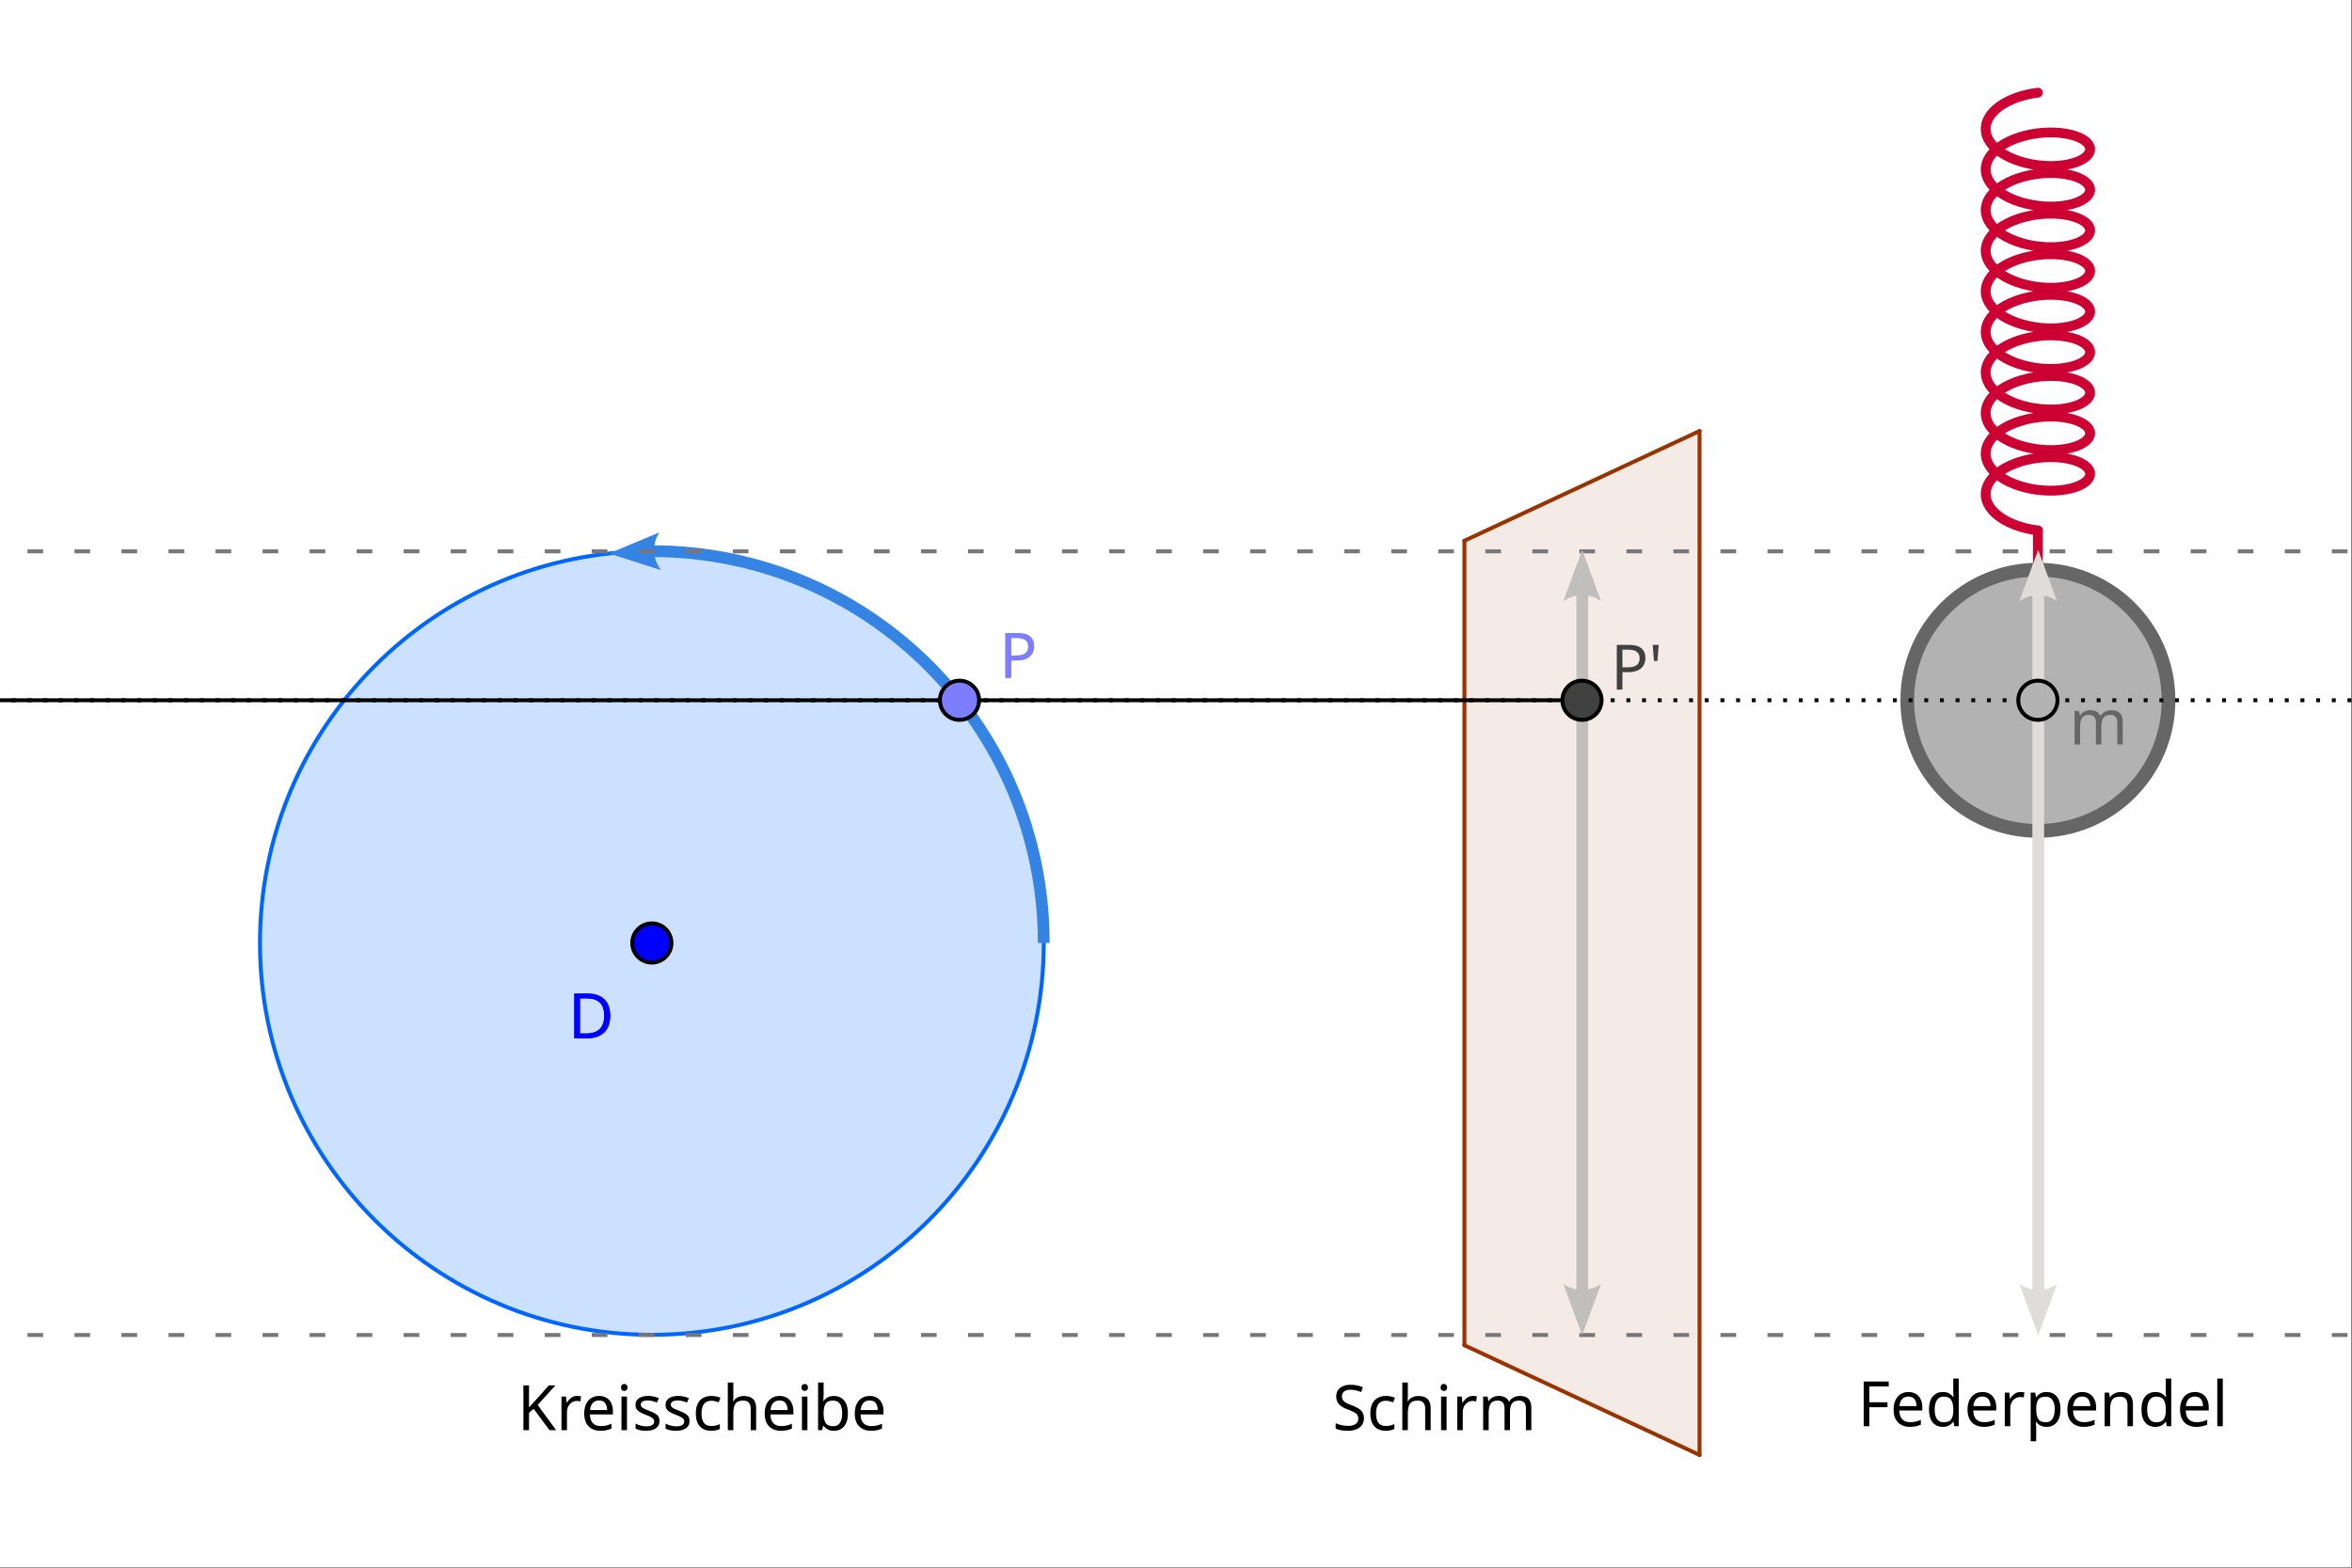 <?xml version="1.0" encoding="UTF-8" standalone="no"?>
<!-- Created with Inkscape (http://www.inkscape.org/) -->
<svg id="svg1" height="400" viewBox="0 0 600 400" width="600" xmlns="http://www.w3.org/2000/svg" xmlns:svg="http://www.w3.org/2000/svg">
 <rect x="0" y="0" width="600" height="400" fill="#333333" stroke="none"/>
 <g id="g1">
  <path id="path1" d="m0 0h450v300h-450z" fill="#fff" transform="scale(1.333)"/>
  <path id="path2" d="m280.25 103.5v154l45 21v-196z" fill="#930" fill-opacity=".098" fill-rule="evenodd" transform="scale(1.333)"/>
  <path id="path3" d="m199.75 180.5c0 41.422-33.578 75-75 75s-75-33.578-75-75 33.578-75 75-75 75 33.578 75 75z" fill="#06f" fill-opacity=".2" stroke="#06f" stroke-linecap="round" stroke-linejoin="round" stroke-miterlimit="10" stroke-width=".75" transform="scale(1.333)"/>
  <path id="path4" d="m415 134.039c0 13.805-11.191 25-25 25s-25-11.195-25-25c0-13.809 11.191-25 25-25s25 11.191 25 25z" fill="#666" fill-opacity=".498" stroke="#666" stroke-linecap="round" stroke-linejoin="round" stroke-miterlimit="10" stroke-width="2.625" transform="scale(1.333)"/>
  <path id="path5" d="m390 101.539-1.164-.18-1.148-.246-1.114-.312-1.07-.375-1.008-.434-.934-.492-.847-.547-.746-.59-.641-.633-.519-.664-.395-.691-.266-.711-.132-.723.004-.726.136-.723.274-.711.402-.691.527-.664.645-.629.754-.59.851-.543.938-.488 1.012-.434 1.074-.371 1.117-.309 1.148-.242 1.164-.172 1.161-.109 1.148-.039 1.113.027 1.067.09 1.004.153.929.207.844.257.742.305.629.348.516.375.39.406.258.426.125.433-.011.438-.145.433-.281.422-.41.403-.532.375-.652.34-.758.296-.855.25-.942.2-1.015.14-1.075.082-1.121.016-1.148-.051-1.164-.117-1.164-.184-1.145-.254-1.113-.316-1.062-.383-1-.441-.926-.5-.836-.551-.738-.594-.625-.636-.508-.668-.383-.696-.25-.711-.121-.722.019-.727.153-.723.289-.71.414-.688.539-.66.656-.625.766-.582.859-.539.945-.485 1.02-.425 1.078-.364 1.121-.304 1.153-.235 1.164-.168 1.164-.097 1.14-.032 1.11.032 1.062.097.996.157.922.214.832.262.731.313.621.347.5.383.375.406.246.426.109.434-.023.441-.16.434-.293.418-.422.398-.547.371-.664.336-.77.293-.863.246-.953.192-1.02.136-1.082.075-1.125.007-1.152-.054-1.164-.125-1.16-.196-1.141-.257-1.109-.325-1.059-.39-.992-.446-.918-.504-.824-.554-.727-.602-.613-.64-.496-.672-.367-.696-.239-.714-.105-.723.031-.727.168-.722.301-.707.43-.684.554-.656.668-.625.774-.578.871-.532.953-.476 1.027-.422 1.082-.359 1.125-.293 1.153-.227 1.168-.16 1.16-.094 1.14-.027 1.106.043 1.055.101.988.164.914.219.82.27.719.312.609.356.489.382.359.411.234.425.094.438-.039.437-.172.434-.308.418-.438.395-.559.367-.671.332-.782.289-.875.238-.957.188-1.031.128-1.086.067-1.129.004-1.152-.063-1.164-.132-1.16-.2-1.141-.265-1.102-.332-1.05-.395-.989-.457-.906-.508-.816-.558-.715-.606-.602-.644-.48-.672-.356-.699-.226-.719-.09-.723.047-.726.183-.719.313-.707.445-.684.563-.652.679-.617.786-.575.879-.527.964-.473 1.032-.414 1.089-.351 1.129-.285 1.157-.223 1.164-.152 1.16-.086 1.137-.02 1.101.051 1.047.109.984.168.903.223.808.273.711.321.594.355.477.387.347.414.219.43.082.433-.055.442-.187.429-.32.414-.45.395-.574.363-.684.328-.789.282-.886.238-.965.18-1.039.121-1.09.062-1.129-.004-1.156-.07-1.168-.141-1.156-.207-1.137-.273-1.098-.34-1.047-.398-.976-.461-.899-.516-.808-.566-.703-.606-.59-.648-.469-.676-.34-.703-.211-.715-.074-.727.062-.726.196-.719.328-.703.453-.68.578-.648.692-.613.796-.571.887-.523.973-.465 1.039-.406 1.094-.348 1.132-.277 1.157-.215 1.164-.149 1.16-.078 1.133-.007 1.097.05 1.039.117.977.176.895.231.8.277.696.324.586.36.461.39.335.414.204.43.066.438-.066.437-.204.43-.335.414-.461.39-.586.36-.696.324-.8.277-.895.231-.977.176-1.039.113-1.097.055-1.133-.012-1.16-.078-1.164-.145-1.157-.215-1.132-.281-1.094-.344-1.039-.406-.973-.469-.887-.519-.796-.571-.692-.613-.578-.648-.453-.68-.328-.703-.196-.719-.062-.726.074-.727.211-.715.34-.703.469-.676.59-.648.703-.609.808-.563.899-.516.976-.461 1.047-.402 1.098-.336 1.137-.273 1.156-.207 1.168-.141 1.156-.07 1.129-.004 1.09.058 1.039.125.965.18.886.235.789.285.684.328.574.363.45.391.32.418.187.429.055.438-.082.437-.219.43-.347.41-.477.391-.594.355-.711.317-.808.273-.903.227-.984.168-1.047.109-1.101.047-1.137-.016-1.16-.086-1.164-.152-1.157-.223-1.129-.285-1.089-.355-1.032-.414-.964-.469-.879-.527-.786-.575-.679-.617-.563-.656-.445-.68-.313-.707-.183-.719-.047-.726.09-.727.226-.714.356-.7.48-.676.602-.64.715-.606.816-.558.906-.512.989-.453 1.05-.395 1.102-.332 1.141-.265 1.16-.199 1.164-.133 1.152-.063h1.129l1.086.071 1.031.128.957.184.875.242.782.289.671.332.559.368.438.394.308.418.172.434.039.437-.094.438-.234.425-.359.411-.489.382-.609.352-.719.316-.82.27-.914.219-.988.16-1.055.105-1.106.039-1.14-.023-1.16-.094-1.168-.16-1.153-.227-1.125-.296-1.082-.356-1.027-.422-.953-.476-.871-.532-.774-.582-.668-.621-.554-.656-.43-.687-.301-.708-.168-.718-.031-.727.105-.723.239-.714.367-.7.496-.671.613-.637.727-.602.824-.554.918-.504.992-.45 1.059-.386 1.109-.324 1.141-.262 1.16-.192 1.164-.125 1.152-.054 1.125.008 1.082.074 1.02.136.953.192.863.246.77.293.664.336.547.371.422.398.293.418.16.434.023.437-.109.438-.246.426-.375.406-.5.383-.621.347-.731.309-.832.266-.922.211-.996.16-1.062.094-1.11.035-1.14-.032-1.164-.101-1.164-.168-1.153-.234-1.121-.301-1.078-.364-1.02-.429-.945-.481-.859-.539-.766-.582-.656-.629-.539-.66-.414-.687-.289-.707-.153-.723-.019-.727.121-.722.25-.715.383-.695.508-.668.625-.633.738-.598.836-.551.926-.496 1-.441 1.062-.383 1.113-.32 1.145-.25 1.164-.188 1.164-.117 1.148-.047 1.121.016 1.075.078 1.015.144.942.2.855.25.758.297.652.339.532.375.41.399.281.422.145.433.011.442-.125.433-.258.426-.39.402-.516.379-.629.348-.742.305-.844.257-.929.208-1.004.152-1.067.09-1.113.027-1.148-.043-1.161-.105-1.164-.172-1.148-.242-1.117-.309-1.074-.375-1.012-.43-.938-.492-.851-.539-.754-.59-.645-.629-.527-.664-.402-.691-.274-.711-.136-.723-.004-.726.132-.723.266-.711.395-.691.519-.668.641-.629.746-.594.847-.543.934-.492 1.008-.438 1.07-.375 1.114-.308 1.148-.246 1.164-.18" fill="none" stroke="#c03" stroke-linecap="round" stroke-linejoin="round" stroke-miterlimit="10" stroke-width="1.875" transform="scale(1.333)"/>
  <path id="path6" d="m-3.75 134.039h1539" fill="none" stroke="#000" stroke-dasharray=".75,2.25" stroke-linejoin="round" stroke-miterlimit="10" stroke-width=".75" transform="scale(1.333)"/>
  <path id="path7" d="m280.25 103.5v154" fill="none" stroke="#930" stroke-linecap="round" stroke-linejoin="round" stroke-miterlimit="10" stroke-width=".75" transform="scale(1.333)"/>
  <path id="path8" d="m280.25 257.5 45 21" fill="none" stroke="#930" stroke-linecap="round" stroke-linejoin="round" stroke-miterlimit="10" stroke-width=".75" transform="scale(1.333)"/>
  <path id="path9" d="m325.25 278.5v-196" fill="none" stroke="#930" stroke-linecap="round" stroke-linejoin="round" stroke-miterlimit="10" stroke-width=".75" transform="scale(1.333)"/>
  <path id="path10" d="m325.25 82.5-45 21" fill="none" stroke="#930" stroke-linecap="round" stroke-linejoin="round" stroke-miterlimit="10" stroke-width=".75" transform="scale(1.333)"/>
  <path id="path11" d="m302.75 134.039h-302.75" fill="none" stroke="#000" stroke-linecap="round" stroke-linejoin="round" stroke-miterlimit="10" stroke-width=".75" transform="scale(1.333)"/>
  <path id="path12" d="m390 109.039v-7.5" fill="none" stroke="#c03" stroke-linecap="round" stroke-linejoin="round" stroke-miterlimit="10" stroke-width="1.875" transform="scale(1.333)"/>
  <path id="path13" d="m128.5 180.5c0 2.07-1.68 3.75-3.75 3.75s-3.75-1.68-3.75-3.75 1.68-3.75 3.75-3.75 3.75 1.68 3.75 3.75z" fill="#00f" stroke="#000" stroke-linecap="round" stroke-linejoin="round" stroke-miterlimit="10" stroke-width=".75" transform="scale(1.333)"/>
  <path id="path14" d="m116.777 194.383c0 1.445-.394 2.539-1.187 3.273-.785.731-1.879 1.094-3.289 1.094h-2.387v-8.566h2.641c.855 0 1.597.16 2.23.476.641.32 1.133.793 1.477 1.418.343.625.515 1.391.515 2.305zm-1.14.035c0-1.145-.282-1.98-.852-2.508-.558-.535-1.355-.805-2.387-.805h-1.406v6.719h1.164c2.321 0 3.481-1.133 3.481-3.406z" fill="#00f" transform="scale(1.333)"/>
  <path id="path15" d="m116.777 194.383c0 1.445-.394 2.539-1.187 3.273-.785.731-1.879 1.094-3.289 1.094h-2.387v-8.566h2.641c.855 0 1.597.16 2.23.476.641.32 1.133.793 1.477 1.418.343.625.515 1.391.515 2.305zm-1.14.035c0-1.145-.282-1.98-.852-2.508-.558-.535-1.355-.805-2.387-.805h-1.406v6.719h1.164c2.321 0 3.481-1.133 3.481-3.406z" fill="#00f" transform="scale(1.333)"/>
  <path id="path16" d="m124.75 105.5c41.422 0 75 33.578 75 75" fill="none" stroke="#3584e4" stroke-width="2.25" transform="scale(1.333)"/>
  <path id="path17" d="m187.375 134.039c0 2.07-1.68 3.75-3.75 3.75s-3.75-1.68-3.75-3.75c0-2.074 1.68-3.75 3.75-3.75s3.75 1.676 3.75 3.75z" fill="#7d7dff" stroke="#000" stroke-linecap="round" stroke-linejoin="round" stroke-miterlimit="10" stroke-width=".75" transform="scale(1.333)"/>
  <path id="path18" d="m194.684 121.184c1.117 0 1.933.218 2.445.66.512.437.769 1.058.769 1.859 0 .473-.109.914-.324 1.332-.207.406-.562.738-1.066.996-.496.254-1.172.383-2.031.383h-.985v3.336h-1.078v-8.566zm-.098.921h-1.094v3.383h.867c.817 0 1.422-.129 1.825-.394.398-.266.597-.711.597-1.344 0-.551-.179-.965-.539-1.234-.351-.274-.902-.411-1.656-.411z" fill="#7d7dff" transform="scale(1.333)"/>
  <path id="path19" d="m194.684 121.184c1.117 0 1.933.218 2.445.66.512.437.769 1.058.769 1.859 0 .473-.109.914-.324 1.332-.207.406-.562.738-1.066.996-.496.254-1.172.383-2.031.383h-.985v3.336h-1.078v-8.566zm-.098.921h-1.094v3.383h.867c.817 0 1.422-.129 1.825-.394.398-.266.597-.711.597-1.344 0-.551-.179-.965-.539-1.234-.351-.274-.902-.411-1.656-.411z" fill="#7d7dff" transform="scale(1.333)"/>
  <path id="path20" d="m311.684 123.434c1.117 0 1.933.218 2.445.66.512.437.769 1.058.769 1.859 0 .473-.109.914-.324 1.332-.207.406-.562.738-1.066.996-.496.254-1.172.383-2.031.383h-.985v3.336h-1.078v-8.566zm-.098.921h-1.094v3.383h.867c.817 0 1.422-.129 1.825-.394.398-.266.597-.711.597-1.344 0-.551-.179-.965-.539-1.234-.351-.274-.902-.411-1.656-.411zm5.844-.921-.239 3.093h-.66l-.242-3.093z" fill="#404040" transform="scale(1.333)"/>
  <path id="path21" d="m106.43 273.75h-1.274l-3.035-4.094-.879.77v3.324h-1.078v-8.566h1.078v4.222c.242-.273.485-.543.735-.816.246-.274.496-.543.742-.817l2.316-2.589h1.262l-3.399 3.73zm4.019-6.551c.117 0 .246.008.383.024.137.007.262.023.371.047l-.133.972c-.101-.023-.218-.043-.347-.058-.125-.02-.243-.028-.348-.028-.328 0-.637.094-.922.278-.289.175-.519.429-.695.757-.168.321-.254.696-.254 1.125v3.434h-1.055v-6.434h.863l.122 1.176h.046c.2-.351.465-.652.793-.91.336-.258.727-.383 1.176-.383zm4.199 0c.543 0 1.016.117 1.414.36.403.238.708.578.915 1.019.214.434.324.942.324 1.524v.636h-4.406c.015.727.203 1.285.554 1.668.36.375.86.563 1.5.563.406 0 .766-.035 1.078-.106.321-.082.649-.191.985-.336v.922c-.328.145-.653.25-.973.313-.32.074-.699.109-1.141.109-.613 0-1.156-.125-1.617-.375-.465-.246-.828-.613-1.093-1.101-.254-.489-.383-1.094-.383-1.813 0-.703.117-1.309.347-1.812.239-.504.571-.891.996-1.165.43-.269.93-.406 1.5-.406zm-.011.863c-.504 0-.907.165-1.199.493-.29.32-.461.765-.516 1.343h3.273c-.007-.543-.136-.984-.383-1.32-.25-.344-.64-.516-1.175-.516zm4.836-3.156c.16 0 .3.055.418.168.129.106.191.274.191.504 0 .231-.062.402-.191.516-.118.105-.258.156-.418.156-.176 0-.325-.051-.446-.156-.121-.114-.179-.285-.179-.516 0-.23.058-.398.179-.504.121-.113.27-.168.446-.168zm.515 2.41v6.434h-1.054v-6.434zm6.227 4.657c0 .625-.231 1.097-.695 1.418-.465.32-1.086.48-1.872.48-.449 0-.836-.035-1.164-.109-.32-.071-.605-.172-.851-.301v-.957c.254.125.562.246.922.359.371.102.742.157 1.117.157.535 0 .926-.086 1.164-.254.238-.176.359-.407.359-.696 0-.16-.043-.304-.133-.433-.085-.125-.246-.254-.48-.383-.223-.129-.547-.274-.969-.434-.418-.16-.773-.316-1.07-.476s-.523-.356-.684-.578c-.16-.223-.238-.512-.238-.864 0-.543.219-.964.66-1.261.446-.293 1.031-.442 1.75-.442.395 0 .758.039 1.094.117.344.082.664.188.957.313l-.359.84c-.27-.11-.555-.207-.852-.285-.297-.082-.598-.122-.91-.122-.434 0-.766.071-.996.215-.227.137-.336.325-.336.567 0 .183.051.336.156.453.102.121.274.242.516.359.246.121.574.258.984.41.406.153.754.309 1.043.469s.508.356.66.586c.153.227.227.508.227.852zm5.75 0c0 .625-.235 1.097-.695 1.418-.465.32-1.09.48-1.875.48-.446 0-.836-.035-1.165-.109-.32-.071-.601-.172-.851-.301v-.957c.258.125.566.246.926.359.367.102.738.157 1.117.157.535 0 .922-.086 1.16-.254.242-.176.363-.407.363-.696 0-.16-.047-.304-.133-.433-.089-.125-.25-.254-.48-.383-.223-.129-.547-.274-.973-.434-.414-.16-.769-.316-1.066-.476s-.523-.356-.684-.578c-.16-.223-.242-.512-.242-.864 0-.543.223-.964.66-1.261.45-.293 1.032-.442 1.754-.442.391 0 .754.039 1.09.117.344.082.664.188.961.313l-.359.84c-.274-.11-.559-.207-.852-.285-.297-.082-.601-.122-.914-.122-.43 0-.762.071-.996.215-.223.137-.336.325-.336.567 0 .183.055.336.156.453.106.121.278.242.516.359.25.121.578.258.984.41.41.153.758.309 1.043.469.289.16.508.356.66.586.153.227.231.508.231.852zm4.14 1.898c-.578 0-1.085-.117-1.527-.348-.437-.234-.785-.593-1.043-1.082-.246-.488-.371-1.113-.371-1.871 0-.793.129-1.437.383-1.933.265-.496.625-.86 1.082-1.09.453-.235.973-.348 1.547-.348.32 0 .633.035.937.106.313.066.563.144.754.242l-.324.875c-.191-.07-.414-.141-.672-.203-.254-.067-.496-.098-.719-.098-1.265 0-1.894.813-1.894 2.438 0 .777.148 1.371.453 1.789.312.406.773.609 1.383.609.344 0 .648-.035.922-.105.273-.075.519-.161.746-.266v.937c-.219.11-.457.196-.723.25-.254.067-.566.098-.934.098zm4.235-9.242v2.676c0 .32-.02.621-.059.902h.071c.207-.328.488-.578.839-.746.36-.168.75-.25 1.164-.25.778 0 1.36.187 1.754.562.399.368.598.965.598 1.789v4.188h-1.043v-4.117c0-1.031-.48-1.547-1.441-1.547-.719 0-1.215.203-1.489.613-.261.399-.394.977-.394 1.727v3.324h-1.055v-9.121zm8.844 2.57c.543 0 1.015.117 1.418.36.398.238.703.578.91 1.019.215.434.324.942.324 1.524v.636h-4.402c.015.727.199 1.285.55 1.668.36.375.86.563 1.5.563.407 0 .77-.035 1.078-.106.321-.082.649-.191.985-.336v.922c-.328.145-.652.25-.973.313-.316.074-.699.109-1.136.109-.618 0-1.157-.125-1.622-.375-.464-.246-.828-.613-1.093-1.101-.254-.489-.383-1.094-.383-1.813 0-.703.117-1.309.348-1.812.242-.504.574-.891.996-1.165.433-.269.933-.406 1.5-.406zm-.012.863c-.504 0-.902.165-1.199.493-.289.32-.461.765-.516 1.343h3.273c-.007-.543-.132-.984-.382-1.32-.246-.344-.641-.516-1.176-.516zm4.836-3.156c.16 0 .301.055.422.168.125.106.191.274.191.504 0 .231-.066.402-.191.516-.121.105-.262.156-.422.156-.176 0-.324-.051-.446-.156-.117-.114-.179-.285-.179-.516 0-.23.062-.398.179-.504.122-.113.27-.168.446-.168zm.515 2.41v6.434h-1.054v-6.434zm3.098-2.687v2.223c0 .269-.008.527-.023.765-.008.235-.024.418-.039.555h.062c.184-.274.434-.5.754-.688.32-.183.734-.273 1.238-.273.797 0 1.438.277 1.918.84.489.551.735 1.379.735 2.484 0 1.102-.246 1.934-.735 2.496-.488.559-1.129.84-1.918.84-.504 0-.918-.094-1.238-.277-.32-.184-.57-.403-.754-.66h-.086l-.215.816h-.758v-9.121zm1.813 3.457c-.692 0-1.164.195-1.43.59-.258.39-.383 1-.383 1.82v.051c0 .793.125 1.398.383 1.824.266.414.75.621 1.453.621.574 0 1.004-.211 1.281-.633.289-.425.434-1.039.434-1.836 0-1.625-.578-2.437-1.738-2.437zm6.996-.887c.543 0 1.015.117 1.414.36.398.238.703.578.914 1.019.215.434.32.942.32 1.524v.636h-4.402c.015.727.199 1.285.551 1.668.363.375.863.563 1.5.563.41 0 .769-.035 1.082-.106.32-.082.648-.191.984-.336v.922c-.328.145-.652.25-.973.313-.32.074-.699.109-1.14.109-.618 0-1.157-.125-1.621-.375-.461-.246-.829-.613-1.09-1.101-.258-.489-.387-1.094-.387-1.813 0-.703.117-1.309.352-1.812.238-.504.57-.891.996-1.165.429-.269.929-.406 1.5-.406zm-.016.863c-.504 0-.902.165-1.199.493-.285.32-.457.765-.516 1.343h3.278c-.008-.543-.137-.984-.383-1.32-.25-.344-.641-.516-1.18-.516z" transform="scale(1.333)"/>
  <path id="path22" d="m261.023 271.457c0 .762-.277 1.352-.828 1.777-.55.422-1.297.637-2.23.637-.481 0-.926-.035-1.332-.109-.41-.071-.75-.172-1.02-.301v-1.031c.285.129.645.246 1.067.347.433.106.875.157 1.332.157.633 0 1.113-.125 1.441-.372.328-.25.492-.585.492-1.007 0-.282-.062-.516-.179-.707-.121-.196-.328-.371-.625-.532-.297-.16-.7-.336-1.211-.527-.739-.262-1.289-.586-1.657-.973-.371-.382-.554-.906-.554-1.57 0-.449.117-.836.347-1.164.235-.328.555-.578.961-.758.411-.176.883-.262 1.43-.262.465 0 .891.043 1.281.133.395.086.754.203 1.082.348l-.336.922c-.296-.125-.621-.235-.972-.324-.352-.086-.711-.129-1.078-.129-.539 0-.942.113-1.215.347-.27.223-.407.524-.407.899 0 .289.059.527.18.719.121.195.317.371.586.531.274.148.641.308 1.106.476.504.188.929.387 1.273.602.352.207.613.461.789.758.188.293.277.668.277 1.113zm4.165 2.414c-.575 0-1.083-.117-1.524-.348-.441-.234-.789-.593-1.043-1.082-.25-.488-.375-1.113-.375-1.871 0-.793.129-1.437.387-1.933.262-.496.625-.86 1.078-1.09.457-.235.973-.348 1.551-.348.316 0 .629.035.933.106.313.066.567.144.758.242l-.324.875c-.191-.07-.418-.141-.672-.203-.258-.067-.496-.098-.723-.098-1.261 0-1.894.813-1.894 2.438 0 .777.152 1.371.457 1.789.312.406.769.609 1.379.609.344 0 .652-.035.926-.105.269-.075.519-.161.742-.266v.937c-.215.11-.457.196-.719.25-.258.067-.57.098-.937.098zm4.238-9.242v2.676c0 .32-.024.621-.063.902h.075c.207-.328.488-.578.839-.746.36-.168.746-.25 1.164-.25.774 0 1.36.187 1.75.562.403.368.602.965.602 1.789v4.188h-1.047v-4.117c0-1.031-.476-1.547-1.437-1.547-.719 0-1.215.203-1.489.613-.265.399-.394.977-.394 1.727v3.324h-1.059v-9.121zm6.898.277c.16 0 .301.055.418.168.129.106.196.274.196.504 0 .231-.067.402-.196.516-.117.105-.258.156-.418.156-.176 0-.324-.051-.445-.156-.117-.114-.18-.285-.18-.516 0-.23.063-.398.18-.504.121-.113.269-.168.445-.168zm.516 2.41v6.434h-1.055v-6.434zm5.039-.117c.121 0 .25.008.387.024.132.007.257.023.371.047l-.133.972c-.106-.023-.219-.043-.348-.058-.129-.02-.246-.028-.347-.028-.329 0-.637.094-.926.278-.285.175-.52.429-.695.757-.168.321-.25.696-.25 1.125v3.434h-1.059v-6.434h.863l.121 1.176h.047c.203-.351.465-.652.793-.91.336-.258.731-.383 1.176-.383zm9.012 0c.73 0 1.273.188 1.632.563.36.375.539.976.539 1.8v4.188h-1.042v-4.141c0-1.015-.434-1.523-1.309-1.523-.621 0-1.07.18-1.344.539-.262.359-.394.887-.394 1.574v3.551h-1.043v-4.141c0-1.015-.442-1.523-1.321-1.523-.648 0-1.097.199-1.343.602-.25.398-.375.972-.375 1.726v3.336h-1.055v-6.434h.852l.156.879h.058c.203-.336.469-.586.805-.746.344-.168.707-.25 1.094-.25 1.008 0 1.664.36 1.969 1.078h.058c.215-.367.508-.64.875-.816s.766-.262 1.188-.262z" transform="scale(1.333)"/>
  <path id="path23" d="m357.742 273h-1.078v-8.566h4.789v.945h-3.711v3.035h3.481v.949h-3.481zm7.488-6.551c.547 0 1.016.117 1.418.36.399.238.704.578.911 1.019.218.434.324.942.324 1.524v.636h-4.403c.016.727.2 1.285.551 1.668.36.375.86.563 1.5.563.41 0 .77-.035 1.082-.106.321-.082.649-.191.985-.336v.922c-.328.145-.653.25-.973.313-.32.074-.699.109-1.141.109-.617 0-1.156-.125-1.621-.375-.465-.246-.828-.613-1.09-1.101-.257-.489-.386-1.094-.386-1.813 0-.703.117-1.309.347-1.812.243-.504.575-.891.996-1.165.434-.269.934-.406 1.5-.406zm-.011.863c-.504 0-.903.165-1.199.493-.29.32-.461.765-.516 1.343h3.277c-.008-.543-.136-.984-.386-1.32-.247-.344-.637-.516-1.176-.516zm6.578 5.809c-.801 0-1.442-.277-1.922-.828-.48-.563-.719-1.395-.719-2.496 0-1.106.239-1.938.719-2.496.488-.571 1.133-.852 1.934-.852.496 0 .898.09 1.211.274.32.183.582.41.781.672h.07c-.016-.102-.031-.254-.047-.454-.015-.211-.023-.375-.023-.492v-2.57h1.054v9.121h-.851l-.156-.863h-.047c-.192.269-.449.504-.77.695-.32.191-.73.289-1.234.289zm.168-.879c.68 0 1.156-.183 1.426-.551.281-.375.421-.937.421-1.691v-.191c0-.801-.132-1.414-.398-1.836-.262-.434-.75-.649-1.461-.649-.57 0-.996.227-1.285.684-.281.449-.422 1.051-.422 1.812 0 .77.141 1.364.422 1.789.289.422.719.633 1.297.633zm7.414-5.793c.547 0 1.016.117 1.418.36.398.238.703.578.91 1.019.219.434.324.942.324 1.524v.636h-4.402c.016.727.199 1.285.551 1.668.359.375.859.563 1.5.563.41 0 .769-.035 1.082-.106.316-.082.644-.191.98-.336v.922c-.328.145-.648.25-.969.313-.32.074-.703.109-1.14.109-.617 0-1.156-.125-1.621-.375-.465-.246-.828-.613-1.09-1.101-.258-.489-.387-1.094-.387-1.813 0-.703.117-1.309.348-1.812.242-.504.574-.891.996-1.165.433-.269.933-.406 1.5-.406zm-.012.863c-.504 0-.902.165-1.199.493-.289.32-.461.765-.516 1.343h3.278c-.008-.543-.137-.984-.387-1.32-.246-.344-.641-.516-1.176-.516zm7.297-.863c.121 0 .246.008.383.024.137.007.262.023.375.047l-.133.972c-.105-.023-.223-.043-.348-.058-.129-.02-.246-.028-.347-.028-.328 0-.637.094-.926.278-.289.175-.52.429-.695.757-.168.321-.254.696-.254 1.125v3.434h-1.055v-6.434h.863l.121 1.176h.047c.2-.351.465-.652.793-.91.336-.258.727-.383 1.176-.383zm5.016 0c.793 0 1.429.274 1.91.828.484.551.73 1.383.73 2.496 0 1.094-.246 1.926-.73 2.497-.481.566-1.121.851-1.922.851-.496 0-.906-.094-1.234-.277-.321-.184-.575-.403-.758-.66h-.071c.008.136.02.308.036.515.023.207.035.391.035.539v2.641h-1.055v-9.313h.863l.145.879h.047c.191-.281.445-.515.758-.711.308-.191.726-.285 1.246-.285zm-.192.887c-.656 0-1.121.184-1.39.551-.274.371-.414.929-.422 1.679v.207c0 .789.129 1.403.383 1.836.265.422.75.633 1.453.633.383 0 .703-.101.961-.308.254-.219.441-.512.562-.891.129-.375.192-.805.192-1.281 0-.739-.145-1.324-.43-1.766-.281-.441-.719-.66-1.309-.66zm6.996-.887c.543 0 1.016.117 1.414.36.403.238.707.578.914 1.019.215.434.325.942.325 1.524v.636h-4.407c.016.727.204 1.285.555 1.668.36.375.86.563 1.5.563.406 0 .766-.035 1.078-.106.321-.082.649-.191.985-.336v.922c-.328.145-.653.25-.973.313-.32.074-.699.109-1.141.109-.613 0-1.156-.125-1.617-.375-.465-.246-.828-.613-1.094-1.101-.253-.489-.382-1.094-.382-1.813 0-.703.117-1.309.347-1.812.239-.504.571-.891.996-1.165.43-.269.93-.406 1.5-.406zm-.011.863c-.504 0-.907.165-1.2.493-.289.32-.461.765-.515 1.343h3.273c-.008-.543-.136-.984-.383-1.32-.25-.344-.64-.516-1.175-.516zm7.39-.863c.77 0 1.348.188 1.742.563.391.375.586.976.586 1.8v4.188h-1.043v-4.117c0-1.031-.48-1.547-1.441-1.547-.711 0-1.203.199-1.477.602-.269.398-.406.972-.406 1.726v3.336h-1.054v-6.434h.851l.156.879h.059c.207-.336.496-.586.863-.746.367-.168.758-.25 1.164-.25zm6.602 6.672c-.801 0-1.442-.277-1.922-.828-.481-.563-.719-1.395-.719-2.496 0-1.106.238-1.938.719-2.496.488-.571 1.133-.852 1.934-.852.496 0 .898.09 1.211.274.32.183.582.41.781.672h.07c-.016-.102-.031-.254-.047-.454-.015-.211-.023-.375-.023-.492v-2.57h1.054v9.121h-.851l-.156-.863h-.047c-.192.269-.449.504-.77.695-.32.191-.73.289-1.234.289zm.168-.879c.679 0 1.156-.183 1.426-.551.281-.375.421-.937.421-1.691v-.191c0-.801-.132-1.414-.398-1.836-.262-.434-.75-.649-1.461-.649-.57 0-.996.227-1.285.684-.281.449-.422 1.051-.422 1.812 0 .77.141 1.364.422 1.789.289.422.719.633 1.297.633zm7.414-5.793c.547 0 1.015.117 1.418.36.398.238.703.578.91 1.019.219.434.324.942.324 1.524v.636h-4.402c.015.727.199 1.285.551 1.668.359.375.859.563 1.5.563.41 0 .769-.035 1.082-.106.316-.082.644-.191.98-.336v.922c-.328.145-.648.25-.969.313-.32.074-.703.109-1.14.109-.617 0-1.156-.125-1.621-.375-.465-.246-.828-.613-1.09-1.101-.258-.489-.387-1.094-.387-1.813 0-.703.117-1.309.348-1.812.242-.504.574-.891.996-1.165.433-.269.933-.406 1.5-.406zm-.012.863c-.504 0-.902.165-1.199.493-.289.32-.461.765-.516 1.343h3.278c-.008-.543-.137-.984-.387-1.32-.246-.344-.641-.516-1.176-.516zm5.352 5.688h-1.055v-9.121h1.055z" transform="scale(1.333)"/>
  <path id="path24" d="m126.516 109.129-9.985-3.184 9.668-4.043c-1.476 2.203-1.34 5.121.317 7.227z" fill="#3584e4" fill-rule="evenodd" transform="scale(1.333)"/>
  <path id="path25" d="m-251.195 390.066h142.695" fill="none" stroke="#deddda" stroke-linecap="round" stroke-linejoin="round" stroke-width="2.25" transform="matrix(0 -1.333 1.333 0 0 0)"/>
  <path id="path26" d="m386.441 115.098 3.61-9.836 3.625 9.832c-2.141-1.571-5.059-1.559-7.235.004z" fill="#deddda" fill-rule="evenodd" transform="scale(1.333)"/>
  <path id="path27" d="m386.441 245.746 3.61 9.832 3.625-9.832c-2.141 1.57-5.059 1.559-7.235 0z" fill="#deddda" fill-rule="evenodd" transform="scale(1.333)"/>
  <path id="path28" d="m404.074 135.949c.731 0 1.274.188 1.633.563s.539.976.539 1.8v4.188h-1.043v-4.141c0-1.015-.433-1.523-1.308-1.523-.622 0-1.071.18-1.344.539-.262.359-.395.887-.395 1.574v3.551h-1.043v-4.141c0-1.015-.441-1.523-1.32-1.523-.648 0-1.098.199-1.344.602-.25.398-.375.972-.375 1.726v3.336h-1.054v-6.434h.851l.156.879h.063c.199-.336.465-.586.801-.746.343-.168.711-.25 1.093-.25 1.008 0 1.664.36 1.969 1.078h.059c.215-.367.508-.64.875-.816.371-.176.765-.262 1.187-.262z" fill="#666" transform="scale(1.333)"/>
  <path id="path29" d="m393.75 134.039c0 2.07-1.68 3.75-3.75 3.75s-3.75-1.68-3.75-3.75c0-2.074 1.68-3.75 3.75-3.75s3.75 1.676 3.75 3.75z" fill="#b3b3b3" stroke="#000" stroke-linecap="round" stroke-linejoin="round" stroke-miterlimit="10" stroke-width=".75" transform="scale(1.333)"/>
  <path id="path30" d="m-3.75 105.539h1539" fill="none" stroke="#77767b" stroke-dasharray="3,6" stroke-linejoin="round" stroke-miterlimit="10" stroke-width=".75" transform="scale(1.333)"/>
  <path id="path31" d="m-3.75 255.539h1539" fill="none" stroke="#77767b" stroke-dasharray="3,6" stroke-linejoin="round" stroke-miterlimit="10" stroke-width=".75" transform="scale(1.333)"/>
  <path id="path32" d="m-251.195 302.801h142.695" fill="none" stroke="#c0bfbc" stroke-linecap="round" stroke-linejoin="round" stroke-width="2.25" transform="matrix(0 -1.333 1.333 0 0 0)"/>
  <path id="path33" d="m299.18 115.098 3.609-9.836 3.625 9.832c-2.141-1.571-5.059-1.559-7.234.004z" fill="#c0bfbc" fill-rule="evenodd" transform="scale(1.333)"/>
  <path id="path34" d="m299.18 245.746 3.609 9.832 3.625-9.832c-2.141 1.57-5.059 1.559-7.234 0z" fill="#c0bfbc" fill-rule="evenodd" transform="scale(1.333)"/>
  <path id="path35" d="m306.5 134.039c0 2.07-1.68 3.75-3.75 3.75s-3.75-1.68-3.75-3.75c0-2.074 1.68-3.75 3.75-3.75s3.75 1.676 3.75 3.75z" fill="#404040" stroke="#000" stroke-linecap="round" stroke-linejoin="round" stroke-miterlimit="10" stroke-width=".75" transform="scale(1.333)"/>
 </g>
</svg>

